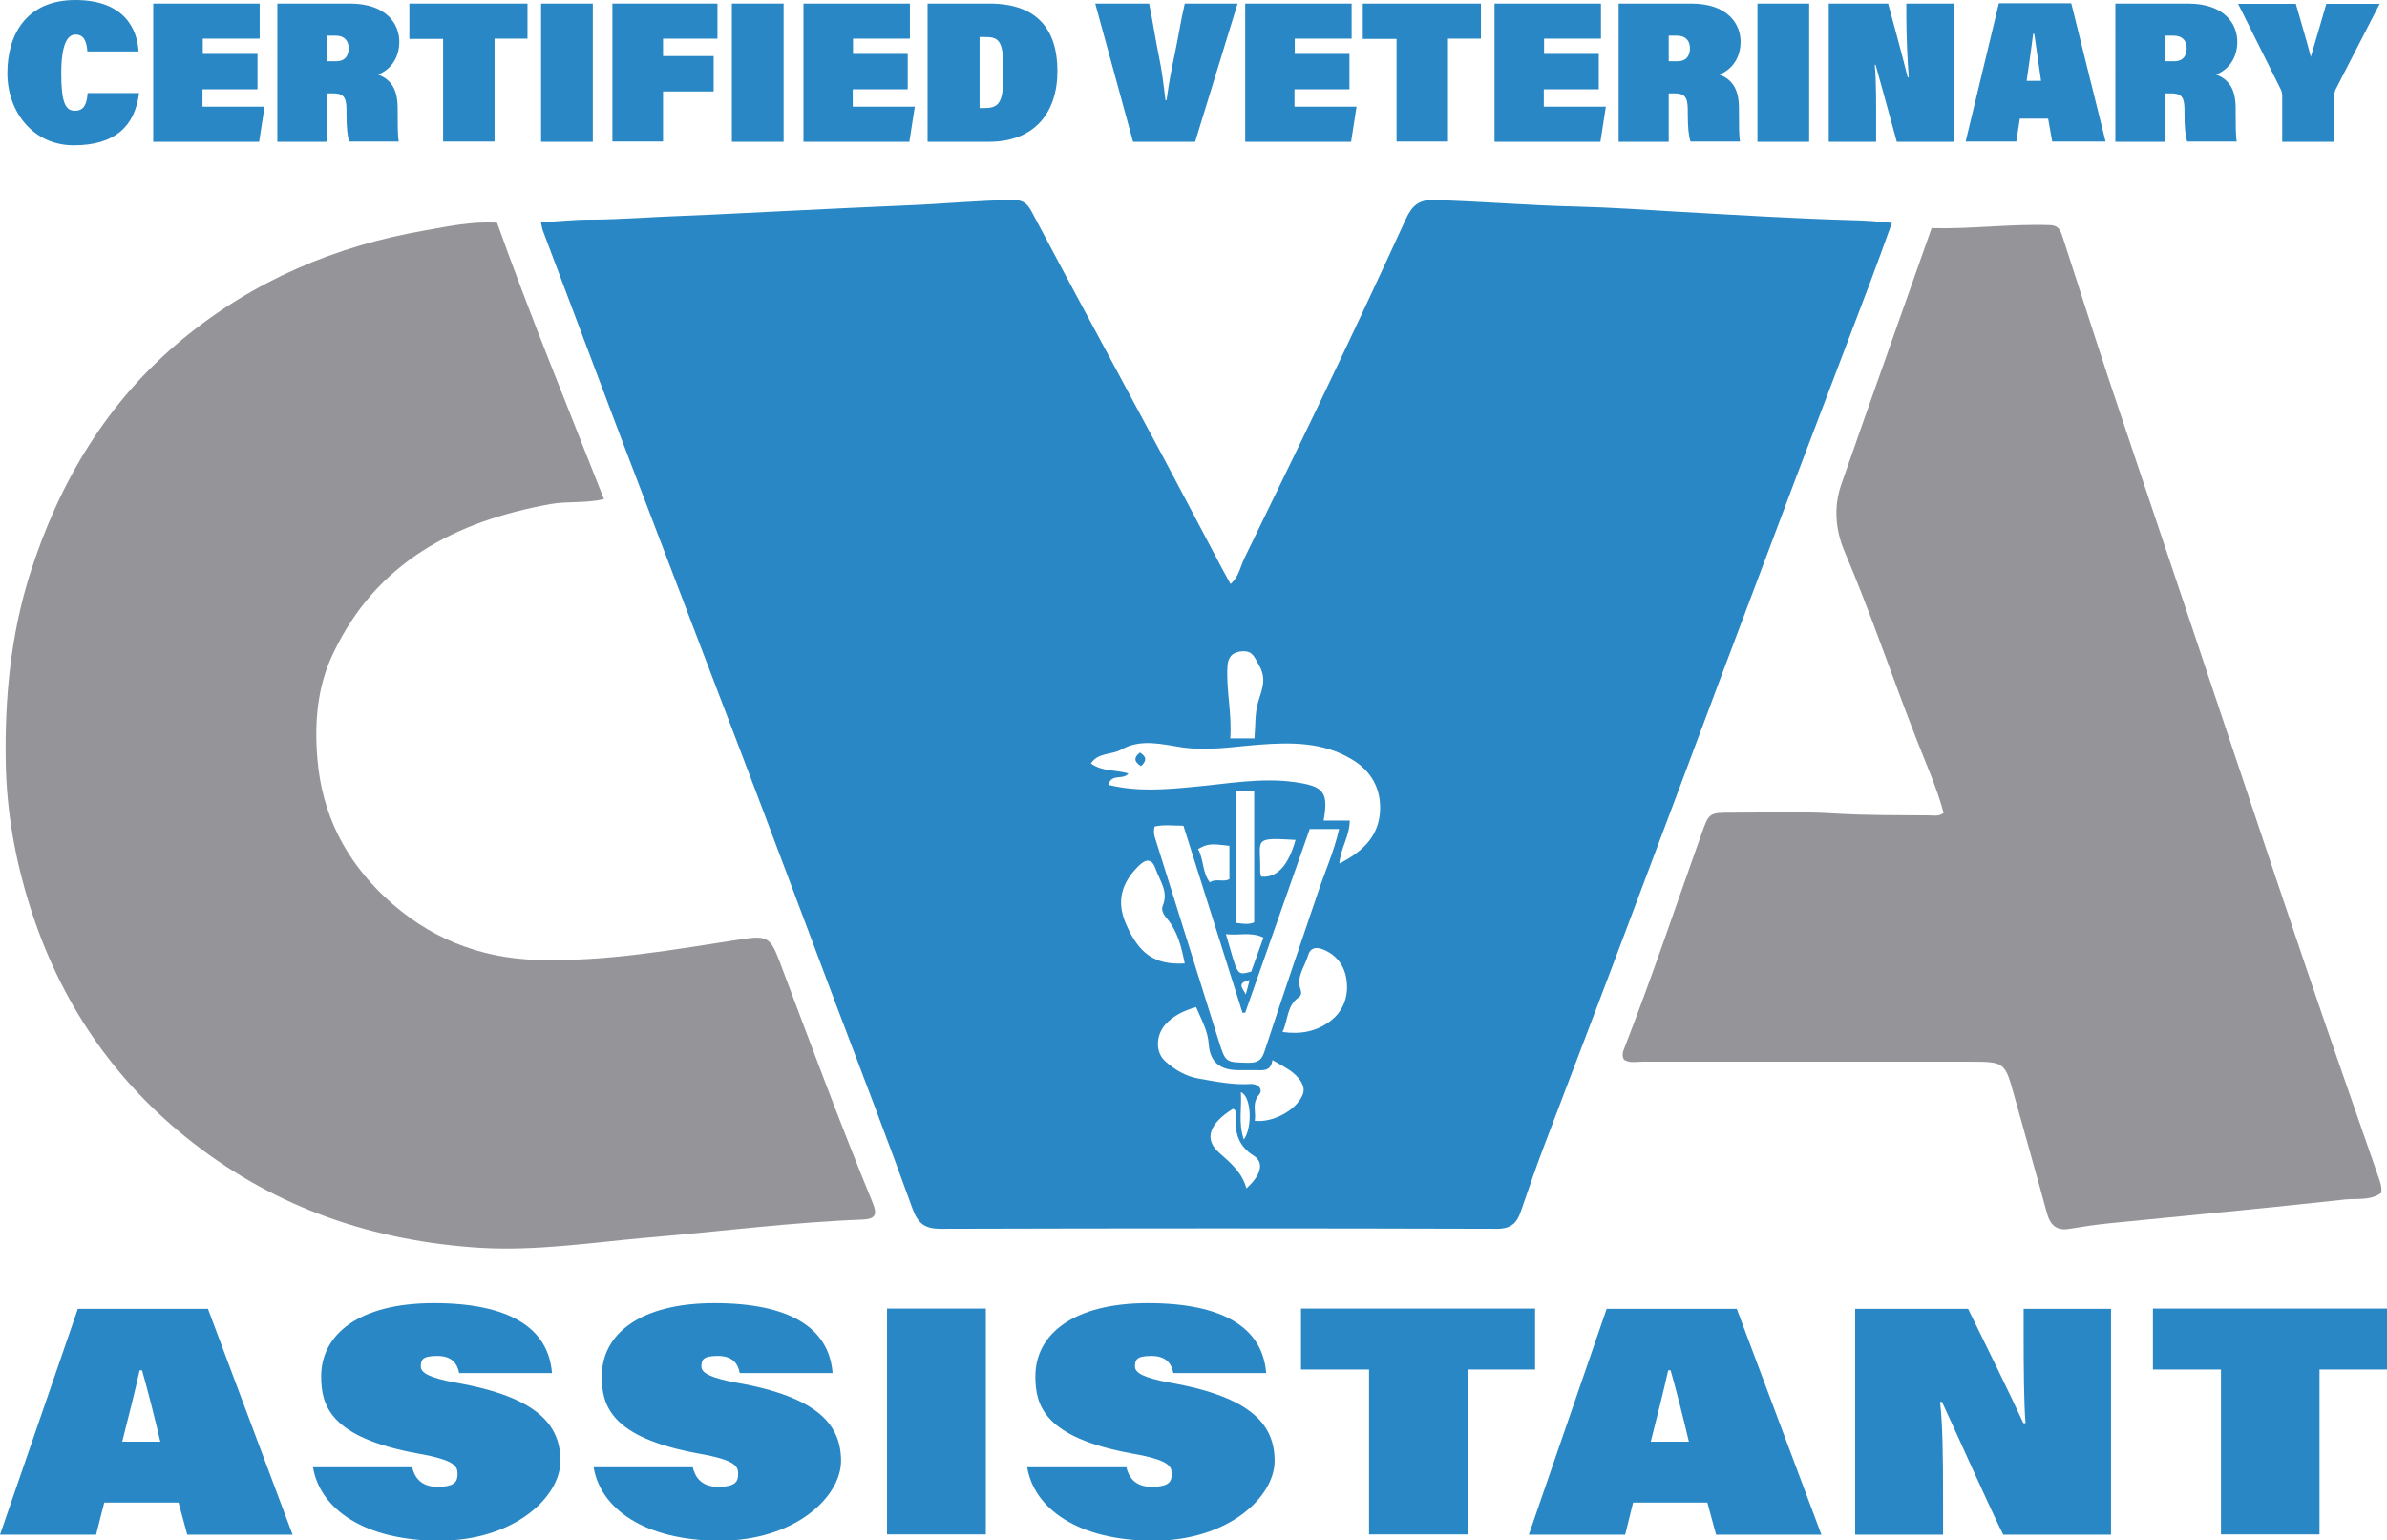 <svg xmlns="http://www.w3.org/2000/svg" viewBox="0 0 877 566"><defs><style>      .cls-1 {        fill: #959499;      }      .cls-2 {        fill: #2887c4;      }    </style></defs><g><g id="Layer_1"><g><g><path class="cls-2" d="M51.1,34.1c-1.5,12.4-9,19.3-24,19.3S2.7,41,2.7,26.9,9.6,0,27.7,0s22.8,10.9,23.2,18.9h-18.8c-.3-4-1.4-6.2-4.4-6.2s-5.2,3.8-5.2,14.2,1.4,13.8,5,13.8,4.4-2.8,4.7-6.5h18.8Z"></path><path class="cls-2" d="M94.5,32.8h-20.1v6.4h22.8l-2,12.9h-38.9V1.3h39.1v12.9h-20.9v5.6h20.1v12.9Z"></path><path class="cls-2" d="M120.3,34.4v17.7h-18.4V1.3h26.6c13.8,0,18.2,7.8,18.2,14s-3.4,10.4-7.8,12.1c5.8,2.1,7.2,7,7.2,12.3v1.8c0,3.8,0,8.7.4,10.5h-18.2c-.7-2-1-5.5-1-10.1v-1.5c0-5-1.3-6.1-5.1-6.1h-1.8ZM120.3,22.5h3.2c3.5,0,4.6-2.3,4.6-4.8s-1.4-4.6-4.7-4.6h-3.1v9.4Z"></path><path class="cls-2" d="M162.8,14.3h-12.4V1.3h43.4v12.9h-12.1v37.8h-18.9V14.3Z"></path><path class="cls-2" d="M217.8,1.3v50.8h-19V1.3h19Z"></path><path class="cls-2" d="M225,1.3h38.6v12.9h-20v6.4h18.6v13h-18.6v18.4h-18.6V1.3Z"></path><path class="cls-2" d="M287.9,1.3v50.8h-19V1.3h19Z"></path><path class="cls-2" d="M333.4,32.8h-20.1v6.4h22.8l-2,12.9h-38.9V1.3h39.1v12.9h-20.9v5.6h20.1v12.9Z"></path><path class="cls-2" d="M340.8,1.3h22.8c17.3,0,24.9,9.4,24.9,24.8s-8.5,26-25.1,26h-22.6V1.3ZM359.8,39.7h1.9c5.5,0,7-2.1,7-13.3s-1.5-12.8-6.7-12.8h-2.1v26.1Z"></path><path class="cls-2" d="M416.3,52.1l-13.9-50.8h19.8c1.2,5.8,2.3,13.1,3.5,18.9,1.3,6.3,1.8,10.8,2.5,16.6h.4c.9-6.4,1.7-10.9,2.9-16.4,1.3-6.1,2.4-13.2,3.8-19.1h19.4l-15.6,50.8h-22.7Z"></path><path class="cls-2" d="M495.7,32.8h-20.1v6.4h22.8l-2,12.9h-38.9V1.3h39.1v12.9h-20.9v5.6h20.1v12.9Z"></path><path class="cls-2" d="M513.1,14.3h-12.4V1.3h43.4v12.9h-12.1v37.8h-18.9V14.3Z"></path><path class="cls-2" d="M587.3,32.8h-20.1v6.4h22.8l-2,12.9h-38.9V1.3h39.1v12.9h-20.9v5.6h20.1v12.9Z"></path><path class="cls-2" d="M613.1,34.4v17.7h-18.4V1.3h26.6c13.8,0,18.2,7.8,18.2,14s-3.4,10.4-7.8,12.1c5.8,2.1,7.2,7,7.2,12.3v1.8c0,3.8,0,8.7.4,10.5h-18.2c-.7-2-1-5.5-1-10.1v-1.5c0-5-1.3-6.1-5.1-6.1h-1.9ZM613.1,22.5h3.2c3.5,0,4.6-2.3,4.6-4.8s-1.4-4.6-4.7-4.6h-3.1v9.4Z"></path><path class="cls-2" d="M664.7,1.3v50.8h-19V1.3h19Z"></path><path class="cls-2" d="M671.9,52.1V1.3h21.8c5,18.2,6.8,25.5,7.2,27.1h.4c-.5-6.1-.9-15.5-.9-22.6V1.3h17.5v50.8h-21c-5.8-21.1-7.2-26.3-7.8-28.3h-.3c.6,6.4.5,14.8.5,23.1v5.2h-17.5Z"></path><path class="cls-2" d="M742.1,43.6l-1.3,8.4h-18.6l12.2-50.8h26.6l12.6,50.8h-19.6l-1.5-8.4h-10.4ZM749.9,29.7c-.5-3.9-1.7-11.5-2.5-17.3h-.4c-.7,5.6-1.6,11.9-2.4,17.3h5.4Z"></path><path class="cls-2" d="M795.6,34.4v17.7h-18.4V1.3h26.6c13.8,0,18.2,7.8,18.2,14s-3.4,10.4-7.8,12.1c5.8,2.1,7.2,7,7.2,12.3v1.8c0,3.8,0,8.7.4,10.5h-18.2c-.7-2-1-5.5-1-10.1v-1.5c0-5-1.3-6.1-5.1-6.1h-1.9ZM795.6,22.5h3.2c3.5,0,4.6-2.3,4.6-4.8s-1.4-4.6-4.7-4.6h-3.1v9.4Z"></path><path class="cls-2" d="M838.5,52.1v-16.7c0-.7,0-1.4-.5-2.5l-15.7-31.5h21.2c1.9,6.8,4,13.5,5.5,19.5,2.1-6.9,4.2-14.4,5.7-19.5h19.6l-16.3,31.7c-.2.6-.4,1.5-.4,2.4v16.6h-19.1Z"></path></g><g><path class="cls-2" d="M38.3,552.1l-3,11.8H0l28.6-83h47.8l31.1,83h-38.7l-3.2-11.8h-27.3ZM58.9,529.7c-2.1-9-4.5-18.4-6.7-26.2h-.9c-1.7,7.8-4.5,18.6-6.4,26.2h14Z"></path><path class="cls-2" d="M151.4,539c.8,3.4,2.9,7.3,9.3,7.3s7.4-1.9,7.4-4.7-.8-5.1-14.4-7.5c-32.6-5.9-35.7-17.8-35.7-28.4,0-15.3,13.7-26.9,41.4-26.9s42.1,9.1,43.4,25.7h-34.1c-.7-3.5-2.6-6.3-8.1-6.3s-6,1.5-6,3.9,3.5,4.2,12.7,5.9c30.4,5.3,38.6,15.7,38.6,28.8s-16.8,29.3-44.5,29.3-43.9-11.8-46.4-27h36.3Z"></path><path class="cls-2" d="M254.5,539c.8,3.4,2.9,7.3,9.3,7.3s7.4-1.9,7.4-4.7-.8-5.1-14.4-7.5c-32.6-5.9-35.7-17.8-35.7-28.4,0-15.3,13.7-26.9,41.4-26.9s42.1,9.1,43.4,25.7h-34.1c-.7-3.5-2.6-6.3-8.1-6.3s-6,1.5-6,3.9,3.5,4.2,12.7,5.9c30.4,5.3,38.6,15.7,38.6,28.8s-16.8,29.3-44.5,29.3-43.9-11.8-46.4-27h36.3Z"></path><path class="cls-2" d="M362.2,480.8v83h-36.3v-83h36.3Z"></path><path class="cls-2" d="M413.8,539c.8,3.4,2.9,7.3,9.3,7.3s7.4-1.9,7.4-4.7-.8-5.1-14.4-7.5c-32.6-5.9-35.7-17.8-35.7-28.4,0-15.3,13.7-26.9,41.4-26.9s42.1,9.1,43.4,25.7h-34.1c-.7-3.5-2.6-6.3-8.1-6.3s-6,1.5-6,3.9,3.5,4.2,12.7,5.9c30.4,5.3,38.6,15.7,38.6,28.8s-16.8,29.3-44.5,29.3-43.9-11.8-46.4-27h36.3Z"></path><path class="cls-2" d="M503,503.2h-25v-22.4h86v22.4h-24.8v60.6h-36.2v-60.6Z"></path><path class="cls-2" d="M600,552.1l-2.9,11.8h-35.4l28.6-83h47.8l31.1,83h-38.7l-3.2-11.8h-27.3ZM620.5,529.7c-2.1-9-4.5-18.4-6.7-26.2h-.9c-1.7,7.8-4.5,18.6-6.4,26.2h14Z"></path><path class="cls-2" d="M681.6,563.9v-83h41.5c7.4,15.1,14.9,30.3,20.3,42h.8c-.6-7-.7-20.1-.7-33.9v-8.1h32.1v83h-39.6c-5.8-11.7-17.2-37.5-22.5-48.8h-.7c.9,8.3,1.1,17.8,1.1,36.9v11.9h-32.2Z"></path><path class="cls-2" d="M816,503.2h-25v-22.4h86v22.4h-24.8v60.6h-36.2v-60.6Z"></path></g><g><path class="cls-2" d="M198.9,81.6c6.1-.2,11.8-.9,17.3-.9,11.6,0,23.2-1,34.8-1.4,13.4-.5,26.8-1.3,40.1-1.9,14.4-.7,28.8-1.4,43.1-2,12.7-.5,25.4-1.8,38.2-1.9,3.3,0,4.9,1.1,6.5,4,16.1,30.4,32.5,60.6,48.7,90.9,7.2,13.5,14.3,27.1,21.5,40.7.9,1.7,1.9,3.4,3,5.5,3.1-2.7,3.6-6.4,5.1-9.5,9.7-20,19.5-40,29.1-60.1,10.3-21.5,20.4-43.1,30.3-64.7,2.2-4.7,4.7-7,10.3-6.8,17.6.5,35.1,2,52.7,2.4,12.4.3,24.8,1.2,37.2,1.9,21.2,1.2,42.3,2.5,63.5,3.1,4.7.1,9.5.4,14.8,1-2.7,7.5-5.3,14.7-8,21.9-8.9,23.6-18,47.2-26.9,70.8-9.4,25-18.8,49.9-28.2,74.9-10.4,27.8-20.8,55.7-31.3,83.5-11.1,29.6-22.4,59.1-33.6,88.6-3,7.8-5.6,15.8-8.4,23.7-1.4,4.1-3.6,6.2-8.6,6.2-68.2-.2-136.3-.2-204.5,0-5.8,0-8.3-1.9-10.3-7.3-8.9-24.7-18.3-49.2-27.6-73.7-12.4-32.8-24.6-65.7-37.1-98.4-14.2-37.4-28.6-74.8-42.8-112.2-9.5-25.1-18.9-50.2-28.4-75.3-.2-.6-.3-1.2-.6-2.6ZM457.6,372.1c-.4,0-.8,0-1.1,0-7.2-22.9-14.4-45.7-21.7-68.7-3.8,0-7.2-.5-10.6.3-.3,1.3-.3,2.4,0,3.6,7.9,25.1,15.7,50.2,23.6,75.3,2.5,7.9,2.5,7.7,10.8,7.9,3.4,0,4.9-.8,6-4.2,6.3-19.3,12.9-38.5,19.4-57.7,2.6-7.9,6.1-15.5,8-24h-10.8c-7.9,22.5-15.8,45-23.7,67.5ZM407.3,288.4c10.5,2.6,21,1.7,31.4.7,12.4-1.1,24.7-3.5,37.2-1.7,10.4,1.5,12.3,3.6,10.4,14.1h9.6c0,5.7-3.4,10.2-3.8,15.8,8-4.1,14.1-9.4,14.9-18.6.7-8.6-3.1-15.5-10.5-19.8-10.4-6.2-21.9-6.2-33.7-5.3-9.5.7-18.8,2.4-28.5,1-7.3-1.1-15.1-3.3-22.3.8-3.5,2-8.5,1-11.2,5.1,4.2,3.1,9.3,2.3,13.8,3.7-2.1,2.6-6-.2-7.4,4.1ZM439.5,370c-4.7,1.4-8.5,3.2-11.4,6.5-3.5,4-3.7,10.3.2,13.6,3.4,3,7.4,5.4,12.1,6.2,6.3,1.1,12.6,2.4,19,2,2.9-.2,4.8,2,3.2,3.9-2.8,3.3-1,6.5-1.6,9.6,6.5.8,14.9-3.7,17.4-9.1.9-1.8.7-3.3-.3-5.1-2.3-3.9-6.2-5.5-10.6-8.1-.6,4.4-3.7,3.7-6.5,3.7-2,0-4,0-6,0-6.7,0-10.4-2.9-10.9-9.5-.3-5-2.7-9-4.7-13.8ZM435.3,354.1c-1.2-6.1-2.6-11.8-6.4-16.4-1.3-1.5-2.4-3.2-1.7-4.9,2.2-5.2-1.1-9.2-2.6-13.5-1.3-3.7-3.3-4-6.2-1.2-6.6,6.5-8.2,13.3-4.7,21.4,4.8,11,10.5,15.1,21.6,14.5ZM471.3,379.2c6.7.9,12.3-.2,17.3-3.9,4.5-3.3,6.5-8.2,6.3-13.3-.2-5.4-2.5-10.3-8.2-12.9-3.1-1.4-5.3-1-6.2,2.2-1.2,4.1-4.4,7.7-2.6,12.5.3.9.2,2.1-.8,2.7-4.4,3.1-3.8,8.3-5.9,12.7ZM454.2,290.5v48.6c2.4.3,4.5.7,6.6-.2v-48.4h-6.6ZM460.9,271.3c.4-4.7.1-9.3,1.4-13.5,1.4-4.7,3.2-8.4.2-13.5-1.6-2.7-2.1-5.1-5.8-5-3.6.1-5.5,1.9-5.7,5.3-.6,8.9,1.7,17.6,1,26.7h8.9ZM458,436.6c5.4-4.9,6.5-9.5,2.7-11.9-5.6-3.5-7-8.3-6.7-14.3,0-1,.6-2.4-1-3-8.7,5.4-10.8,11.2-5,16.2,4.2,3.7,8.3,7.2,9.9,12.9ZM475.9,308.6c-16.2-1-12.6-.2-12.9,11.7,0,.6.2,1.2.4,1.8q8.6.8,12.6-13.5ZM450.4,343.2c4.5,15.3,3.7,15.3,9.3,13.8,1.5-4,2.9-8.1,4.5-12.5-4.7-2.3-9.3-.6-13.9-1.3ZM440.2,312c2.1,3.8,1.5,8.6,4.3,12.2,2.3-1.6,5,.1,7.2-1.2v-12.2c-7-.9-8-.8-11.6,1.2ZM457,418.7c3.3-4.7,2.7-16-1.1-17.4.4,5.8-1,11.4,1.1,17.4ZM457.7,365.4c.5-1.8.9-3.2,1.4-5.3-5,1.1-2.4,3.1-1.4,5.3Z"></path><path class="cls-1" d="M182.6,81.8c12.2,34.2,25.9,67.5,39.3,101.6-7.1,1.6-13.5.7-19.6,1.8-35,6.3-64.1,21.4-80,55.1-5.7,12-6.8,24.9-5.7,38.4,1.7,20.6,10.3,37.3,25,51.1,15.7,14.7,34.4,22.3,56,22.9,25.3.7,50-3.8,74.8-7.6,9.4-1.4,10.6-.8,14,8.1,11.2,29.7,22.2,59.5,34.3,88.9,1.7,4.2.9,5.8-3.8,6-26.3,1-52.4,4.4-78.6,6.6-20.6,1.8-41,5-61.7,3.8-39-2.4-74.6-14.4-105.7-38.6-29.3-22.8-49.1-52.2-60.1-87.5-5.3-17-8.4-34.4-8.7-52.4-.4-23.4,1.8-46.4,8.8-68.8,10.8-34.1,28.5-63.8,56.3-86.7,26-21.4,56.1-34.2,89.2-39.9,8.5-1.5,16.9-3.3,26.2-2.8Z"></path><path class="cls-1" d="M596.7,389.4c-.9-1.5-.5-2.9.1-4.3,10.1-25.9,18.9-52.2,28.2-78.3,2.9-8.2,2.8-8.2,11.5-8.2,12.5,0,25-.5,37.5.3,11.6.7,23.3.6,34.9.7,1.6,0,3.3.5,5.2-.9-2.4-9-6.3-17.7-9.7-26.4-9.1-23.2-17-46.9-26.8-69.9-3.3-7.9-3.9-16.3-1.1-24.4,10.9-31.3,22.1-62.6,33.2-94.2,14.5.4,28.9-1.6,43.4-1.1,3.5.1,4,2.3,4.8,4.6,5.9,18.2,11.7,36.4,17.7,54.5,9.6,28.7,19.3,57.4,28.9,86.1,14.2,42.3,28.2,84.6,42.5,126.8,8.7,25.8,17.8,51.6,26.7,77.3.7,2,1.5,4,1.2,6.3-4,2.9-8.8,2-13,2.4-29,3.2-58.1,5.9-87.2,8.8-4.8.5-9.5,1.2-14.3,2-4.6.8-7-1.1-8.3-5.6-3.9-14.4-8-28.7-12-43.1-3.5-12.6-3.4-12.7-16.7-12.7-40,0-80,0-119.9,0-2.3,0-4.7.6-6.8-.7Z"></path><path class="cls-2" d="M419.2,281.5c-2.8-1.8-2.5-3.3-.4-5,2.5,1.5,2.6,3,.4,5Z"></path></g></g></g></g></svg>